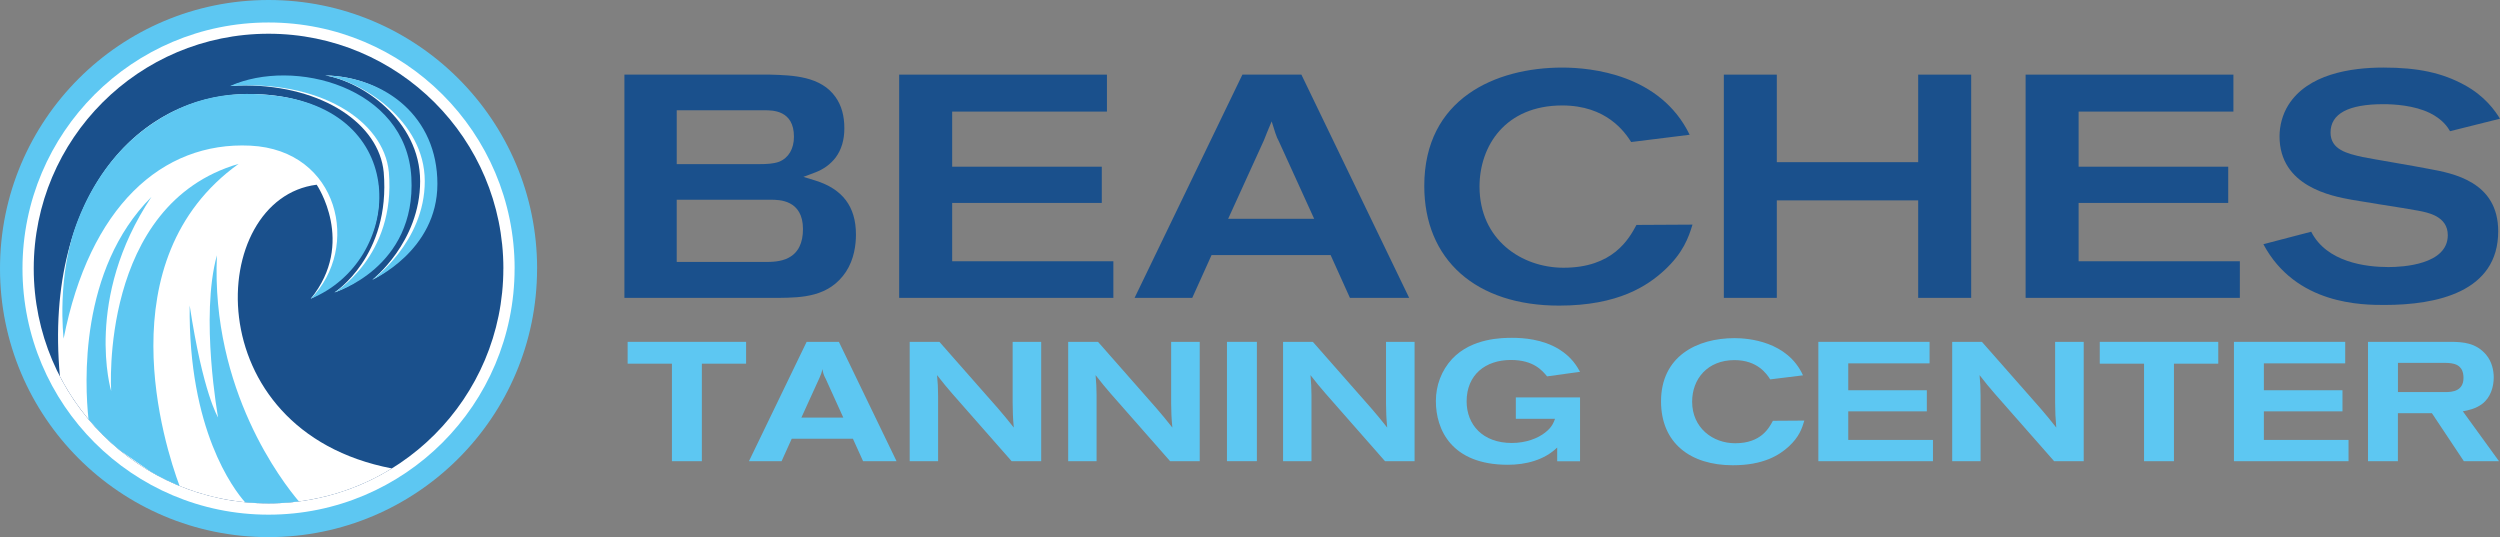 <?xml version="1.0" encoding="UTF-8"?>
<svg id="Layer_2" data-name="Layer 2" xmlns="http://www.w3.org/2000/svg" viewBox="0 0 722.56 155.24">
  <rect x="0" y="0" width="722.56" height="155.24" fill="#808080" stroke="none"/>
  <defs>
    <style>
      .cls-1 {
        fill: #fff;
      }

      .cls-2 {
        fill: #1a508c;
      }

      .cls-3 {
        fill: #5dc7f2;
      }
    </style>
  </defs>
  <g id="Layer_1-2" data-name="Layer 1">
    <path class="cls-2" d="M180.47,86.09V21.57h42.16c6.5.19,14.64.41,18.91,6.55,1.69,2.42,2.5,5.37,2.5,8.97,0,3.35-.84,6.17-2.49,8.4-1.52,1.99-3.49,3.43-6.01,4.38l-3.34,1.25,3.4,1.04c7.93,2.45,11.79,7.56,11.79,15.62,0,2.91-.5,7.13-2.88,10.76-4.88,7.35-12.83,7.46-19.24,7.55h-44.81ZM195.59,75.71h25.45c1.83,0,4.6,0,6.91-1.22,2.73-1.44,4.13-4.22,4.13-8.28,0-8.48-6.94-8.48-9.22-8.48h-27.27v17.98ZM195.59,47.43h24.11c1.9,0,3.88-.09,5.5-.69,2.73-1.11,4.27-3.74,4.27-7.23,0-7.64-6.15-7.64-8.47-7.64h-25.41v15.56Z"/>
    <polygon class="cls-2" points="259.88 86.09 259.88 21.57 319.93 21.57 319.93 32.25 275.2 32.25 275.2 48.18 318.44 48.18 318.44 58.65 275.2 58.65 275.2 75.51 321.79 75.51 321.79 86.09 259.88 86.09"/>
    <path class="cls-2" d="M390.16,86.09l-5.58-12.37h-34.41l-5.58,12.37h-16.67l31.16-64.52h17.05l31.15,64.52h-17.13ZM366.25,38.17c-.17.45-.32.81-.47,1.18-.16.4-.32.82-.49,1.23l-10.32,22.65h24.85l-10.15-22.28c-.41-.74-.77-1.59-1.08-2.55l-1.05-3.31-1.29,3.08Z"/>
    <path class="cls-2" d="M450.6,88.33c-24.03,0-38.95-13.25-38.95-34.59,0-25.23,20.6-34.21,39.88-34.21,8.3,0,28.33,1.91,36.82,19.42l-16.9,2.1c-1.89-2.96-7.17-10.57-19.92-10.57-16.52,0-23.91,11.77-23.91,23.45,0,15.4,12.21,23.45,24.28,23.45,14.22,0,18.85-8.21,21.08-12.37l16.19-.09c-1.11,3.69-2.69,8.19-8.17,13.24-4.78,4.36-13.15,10.17-30.4,10.17"/>
    <polygon class="cls-2" points="554.4 86.09 554.4 57.91 513.54 57.91 513.54 86.09 498.23 86.09 498.23 21.57 513.54 21.57 513.54 46.87 554.4 46.87 554.4 21.57 569.72 21.57 569.72 86.09 554.4 86.09"/>
    <polygon class="cls-2" points="585.45 86.09 585.45 21.57 645.51 21.57 645.51 32.25 600.77 32.25 600.77 48.18 644.01 48.18 644.01 58.65 600.77 58.65 600.77 75.51 647.37 75.51 647.37 86.09 585.45 86.09"/>
    <path class="cls-2" d="M689.23,88.14c-6.39,0-25.69,0-35.06-17.56l13.82-3.61c4.51,8.88,15.9,10.22,22.35,10.22,4,0,17.13-.66,17.13-9.22,0-5.5-5.78-6.55-8.56-7.08-1.55-.31-6.69-1.13-11.22-1.84-3.44-.56-6.7-1.08-8.03-1.32-5.7-1.04-20.82-3.82-20.82-18.32,0-3.18.89-6.37,2.51-8.99,5.6-9,18.04-10.89,27.51-10.89,9.98,0,16.99,1.51,23.44,5.04,5.92,3.21,8.85,7.47,10.26,9.74l-14.44,3.61c-.7-1.22-2.18-3.43-5.8-5.24-4.58-2.24-10.4-2.57-13.46-2.57-10.13,0-15.28,2.76-15.28,8.2,0,4.98,4.89,6.09,9.19,7.06,1.26.26,4.78.87,8.5,1.52l.12.02c4.42.77,8.92,1.55,10.55,1.89,7.04,1.29,20.1,3.69,20.1,18.05,0,17.59-17.85,21.29-32.81,21.29"/>
    <polygon class="cls-3" points="181.4 98.8 215.64 98.8 215.64 105.11 202.85 105.11 202.85 133.3 194.2 133.3 194.2 105.11 181.4 105.11 181.4 98.8"/>
    <path class="cls-3" d="M233.13,98.8h9.33l16.66,34.49h-9.67l-2.94-6.49h-17.68l-2.93,6.49h-9.43l16.67-34.49ZM238.6,109.41c-.24-.44-.44-.93-.59-1.37-.14-.43-.25-.88-.29-1.37-.15.44-.24.84-.34,1.24-.19.43-.35.87-.53,1.3l-5.23,11.48h12.11l-5.12-11.29Z"/>
    <path class="cls-3" d="M262.92,98.8h8.59l16.91,19.21c2.06,2.4,2.44,2.87,4.59,5.57-.29-3.28-.29-4.15-.33-7.14v-17.64h8.25v34.49h-8.55l-17.1-19.45c-1.8-2.09-2.54-2.97-4.45-5.42.25,2.64.25,3.23.3,5.87v19h-8.21v-34.49Z"/>
    <path class="cls-3" d="M308.74,98.8h8.61l16.9,19.21c2.05,2.4,2.44,2.87,4.59,5.57-.3-3.28-.3-4.15-.35-7.14v-17.64h8.26v34.49h-8.56l-17.1-19.45c-1.81-2.09-2.53-2.97-4.44-5.42.24,2.64.24,3.23.29,5.87v19h-8.21v-34.49Z"/>
    <rect class="cls-3" x="354.62" y="98.8" width="8.65" height="34.49"/>
    <path class="cls-3" d="M370.83,98.8h8.61l16.9,19.21c2.05,2.4,2.44,2.87,4.6,5.57-.3-3.28-.3-4.15-.35-7.14v-17.64h8.26v34.49h-8.55l-17.09-19.45c-1.81-2.09-2.55-2.97-4.45-5.42.24,2.64.24,3.23.29,5.87v19h-8.21v-34.49Z"/>
    <path class="cls-3" d="M450.06,129.35c-3.71,3.61-9.03,4.98-14.25,4.98-16.32,0-20.81-10.17-20.81-18.42,0-4.49,1.61-8.83,4.69-12.17,5.72-6.1,14.66-6.1,17.34-6.1,3.37,0,8.8.4,13.54,3.28,3.75,2.33,5.22,4.98,6.1,6.54l-9.53,1.32c-1.42-1.71-3.91-4.74-10.46-4.74-7.38,0-12.79,4.3-12.79,11.97,0,6.74,4.65,12.02,13.05,12.02,4.1,0,7.52-1.33,9.67-3.03,2.05-1.6,2.44-2.98,2.83-3.95h-11.33v-6.2h18.56v18.46h-6.6v-3.95Z"/>
    <path class="cls-3" d="M521.49,121.57c-.64,2.15-1.41,4.64-4.49,7.48-2.79,2.55-7.38,5.42-16.16,5.42-12.27,0-20.76-6.4-20.76-18.47,0-12.99,10.35-18.27,21.24-18.27,3.95,0,15.29.89,19.79,10.75l-9.48,1.17c-.93-1.47-3.62-5.57-10.31-5.57-7.81,0-12.25,5.43-12.25,12.02,0,7.52,5.91,12.01,12.44,12.01,7.48,0,9.77-4.39,10.9-6.49l9.08-.06Z"/>
    <polygon class="cls-3" points="525.55 98.8 557.69 98.8 557.69 105.02 534.19 105.02 534.19 112.79 556.9 112.79 556.9 118.89 534.19 118.89 534.19 127.15 558.67 127.15 558.67 133.3 525.55 133.3 525.55 98.8"/>
    <path class="cls-3" d="M564.23,98.8h8.59l16.91,19.21c2.05,2.4,2.44,2.87,4.58,5.57-.28-3.28-.28-4.15-.33-7.14v-17.64h8.26v34.49h-8.55l-17.11-19.45c-1.8-2.09-2.53-2.97-4.44-5.42.25,2.64.25,3.23.29,5.87v19h-8.2v-34.49Z"/>
    <polygon class="cls-3" points="606.88 98.8 641.13 98.8 641.13 105.11 628.32 105.11 628.32 133.3 619.68 133.3 619.68 105.11 606.88 105.11 606.88 98.8"/>
    <polygon class="cls-3" points="645.66 98.8 677.82 98.8 677.82 105.02 654.31 105.02 654.31 112.79 677.03 112.79 677.03 118.89 654.31 118.89 654.31 127.15 678.78 127.15 678.78 133.3 645.66 133.3 645.66 98.8"/>
    <path class="cls-3" d="M684.41,98.8h23.75c3.9,0,7.47.35,10.35,3.67,1.75,2.06,2.24,4.65,2.24,6.64,0,2.64-.88,5.77-3.33,7.62-1.84,1.42-4.23,1.91-5.6,2.15l10.45,14.41h-10.16l-9.23-13.87h-9.83v13.87h-8.64v-34.49ZM693.05,113.32h13.78c1.86,0,5.18-.24,5.18-4.1,0-.69-.09-1.86-.69-2.68-.63-.83-1.46-1.67-4.88-1.67h-13.38v8.45Z"/>
    <path class="cls-3" d="M155.23,77.62c0,42.87-34.75,77.62-77.62,77.62S0,120.49,0,77.62,34.75,0,77.62,0s77.62,34.75,77.62,77.62"/>
    <path class="cls-1" d="M148.73,77.62c0,39.28-31.84,71.13-71.12,71.13S6.5,116.9,6.5,77.62,38.34,6.5,77.62,6.5s71.12,31.84,71.12,71.12"/>
    <path class="cls-2" d="M145.48,77.62c0,37.49-30.38,67.87-67.87,67.87S9.75,115.11,9.75,77.62,40.13,9.75,77.62,9.75s67.87,30.38,67.87,67.87"/>
    <path class="cls-1" d="M77.62,145.49c13.07,0,25.28-3.7,35.64-10.1-57-10.98-53.56-78.04-21.73-82,0,0,11.4,16.76-1.71,32.95,30.44-16.19,24.51-54.5-10.49-58.72C42.11,22.95,12.35,55.22,17.32,108.78c11.29,21.81,34.05,36.71,60.3,36.71"/>
    <path class="cls-3" d="M22.61,63.39c1.46-3.67,6.7-16.68,19.12-26.03,13.62-10.26,26.86-11.15,38.47-9.62,39.07,5.13,36.06,47.77,9.61,58.6,14.59-14.71,8.21-42.99-17.44-44.24-25.65-1.25-46.55,17.81-53.98,55.77,0,0-2.2-18.4,4.22-34.48Z"/>
    <path class="cls-1" d="M66.79,24.86c18.44-7.5,49.12.14,50.61,26.37,1.48,26.22-20.73,33.29-20.73,33.29,0,0,16.29-10.49,14.23-34.77-1.36-13.86-17.47-24.94-40-25.07-1.94-.01-2.08.03-4.11.19"/>
    <path class="cls-1" d="M94.04,21.8c17.44.46,31.04,11.97,31.04,31.36s-17.48,27.71-17.48,27.71c0,0,13.83-10.83,13.83-28.5s-17.11-28.92-27.39-30.56"/>
    <path class="cls-3" d="M66.44,24.89c18.35-8.32,50.96.11,52.45,26.34,1.48,26.22-22.23,33.29-22.23,33.29,0,0,17.79-10.49,15.73-34.78-1.48-15.05-20.35-26.81-45.95-24.86"/>
    <path class="cls-3" d="M94.04,21.8c17.44.46,32.38,11.97,32.38,31.36s-18.81,27.71-18.81,27.71c0,0,15.16-10.83,15.16-28.5s-18.45-28.92-28.73-30.56"/>
    <path class="cls-3" d="M70.81,145.15c2.24.23,4.51.34,6.81.34,2.97,0,5.9-.19,8.77-.57-4.67-5.49-25.42-32.14-23.7-71.13-4.9,17.79.34,46.86.34,46.86,0,0-4.33-6.84-8.21-32.37-.4,35.93,12.66,53.07,15.99,56.86"/>
    <path class="cls-3" d="M34.89,130.35l8.75,6.03c2.65,1.53,5.4,2.9,8.26,4.07-4.3-11.56-21.57-65.31,17.06-93.09-40.36,11.75-36.83,65.67-36.83,65.67,0,0-7.98-26.68,11.63-56.1-20.97,20.97-19.26,54.15-18.18,64.25,2.8,3.34,5.92,6.42,9.31,9.17"/>
  </g>
</svg>